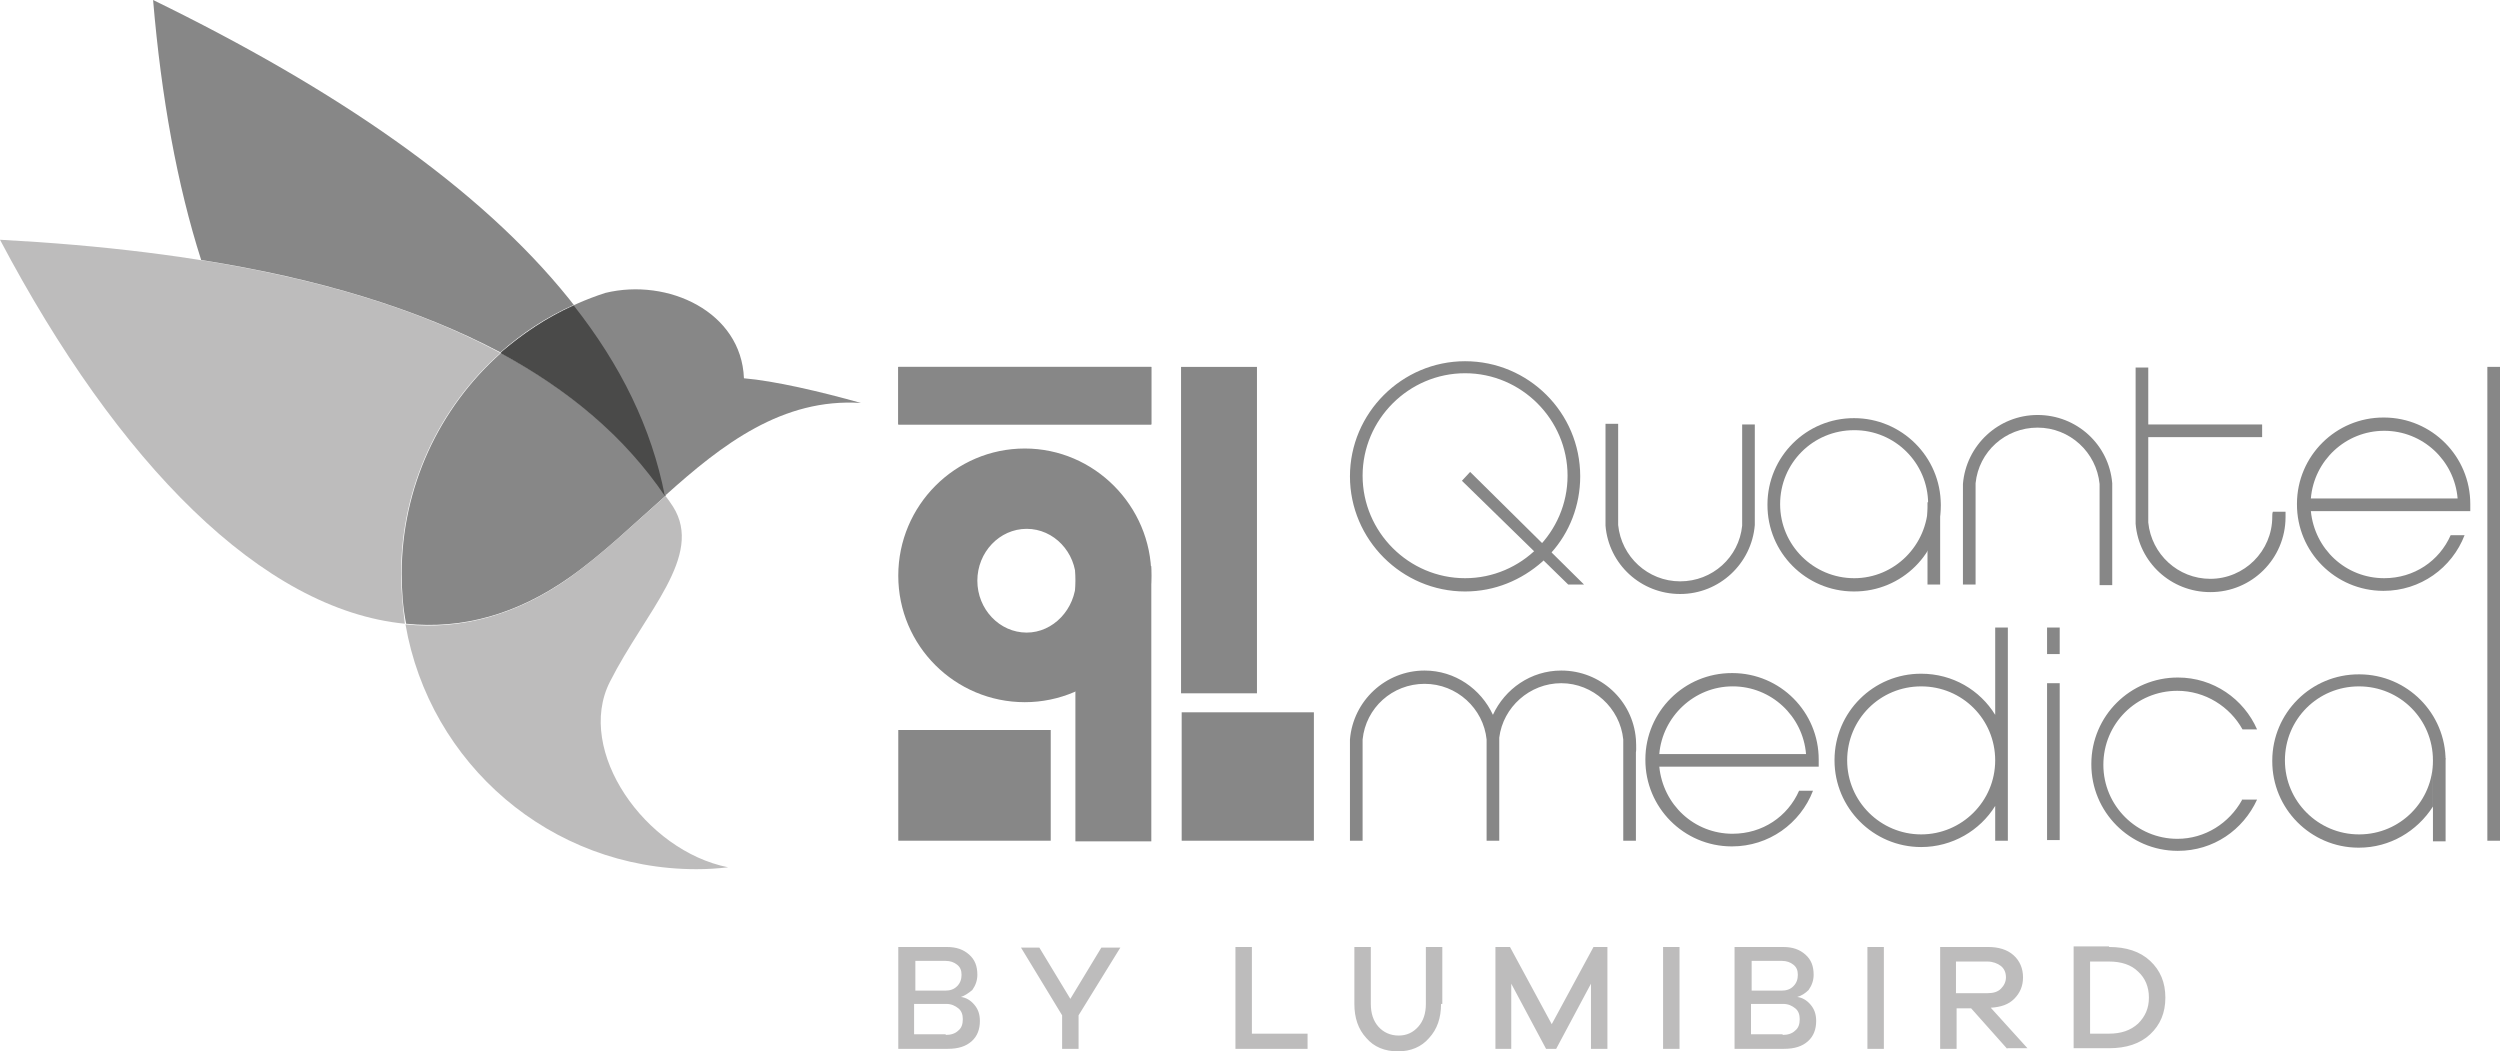 <?xml version="1.0" encoding="UTF-8"?>
<svg id="Layer_1" xmlns="http://www.w3.org/2000/svg" version="1.1" viewBox="0 0 1699.17 714.58">
  <!-- Generator: Adobe Illustrator 29.0.0, SVG Export Plug-In . SVG Version: 2.1.0 Build 186)  -->
  <defs>
    <style>
      .st0 {
        fill: #4a4a49;
      }

      .st0, .st1, .st2 {
        fill-rule: evenodd;
      }

      .st3, .st1 {
        fill: #bdbcbc;
      }

      .st4, .st2 {
        fill: #878787;
      }
    </style>
  </defs>
  <path class="st2" d="M452.31,336.65c38.7-34.83,79.54-66.21,132.86-62.77-27.52-7.74-58.9-15.05-79.54-16.77-1.72-45.14-51.59-68.36-94.16-58.04-26.66,8.6-50.74,22.79-70.94,40.41,46.43,25.37,84.27,57.61,111.79,97.17h0Z"/>
  <path class="st1" d="M272.59,389.97c0-58.9,25.8-113.08,67.5-150.05C254.1,193.48,137.58,170.26,0,162.95c80.4,152.2,178.43,251.52,275.17,260.98-1.29-10.75-2.58-22.36-2.58-33.97Z"/>
  <path class="st2" d="M340.52,239.91c-42.14,37.41-67.5,91.58-67.5,150.05,0,11.61.86,23.22,3.01,33.97,37.83,3.87,74.81-6.02,110.93-31.39,22.79-15.91,43.86-36.55,65.78-55.89-27.95-39.55-65.78-71.8-112.22-96.74Z"/>
  <path class="st1" d="M386.53,392.98c-36.12,25.37-73.52,35.26-110.93,31.39,16.34,94.59,98.46,166.39,197.78,166.39,7.31,0,14.19-.43,21.5-1.29-56.32-11.18-104.05-79.11-80.4-125.97,24.08-47.73,64.06-85.56,43-119.1-1.72-2.58-3.44-5.16-5.16-7.31-21.93,19.35-42.99,39.56-65.78,55.89h0Z"/>
  <path class="st2" d="M136.72,176.71c79.11,12.47,147.48,33.11,203.37,62.77,14.62-12.9,31.39-24.08,49.87-32.25-.86-1.29-2.15-2.58-3.01-3.87C325.9,127.27,227.44,60.19,104.05,0c5.59,66.21,16.34,125.55,32.68,176.71Z"/>
  <path class="st0" d="M389.97,207.67c-18.49,8.17-34.83,19.35-49.87,32.25,46.87,25.37,84.7,57.19,111.79,97.17-9.03-46.44-30.1-89-61.91-129.42h0Z"/>
  <path class="st3" d="M653.1,677.6c3.44.43,6.45,2.15,9.03,5.16,2.58,3.01,3.87,6.45,3.87,11.18,0,5.59-1.72,10.32-5.59,13.76-3.87,3.44-9.03,5.16-16.34,5.16h-33.54v-69.22h33.11c6.45,0,11.18,1.72,15.05,5.16,3.87,3.44,5.59,7.74,5.59,13.76,0,3.87-1.29,7.31-3.44,10.32-2.58,2.15-5.16,3.87-7.74,4.73h0ZM621.71,673.3h20.64c3.44,0,6.02-.86,8.17-3.01,2.15-2.15,3.01-4.73,3.01-7.74s-.86-5.16-3.01-6.88-4.73-2.58-7.74-2.58h-20.64v20.21h-.43ZM642.78,703.4c3.44,0,6.45-.86,8.6-3.01,2.15-1.72,3.01-4.3,3.01-7.74,0-3.01-.86-5.59-3.01-7.31-2.15-1.72-4.73-3.01-8.17-3.01h-21.93v20.64h21.5v.43ZM733.07,712.86h-11.18v-22.79l-27.95-46.01h12.47l21.07,34.83,21.07-34.83h12.9l-28.38,46.01v22.79ZM888.28,712.86h-48.59v-69.22h11.18v58.9h37.84v10.32h-.43ZM979.43,682.33c0,9.46-2.58,17.2-8.17,23.22-5.16,6.02-12.47,9.03-21.07,9.03-9.03,0-16.34-3.01-21.5-9.03-5.59-6.02-8.17-13.76-8.17-23.22v-38.7h11.18v38.7c0,6.45,1.72,11.61,5.16,15.48,3.44,3.87,8.17,6.02,13.76,6.02s9.89-2.15,13.33-6.02c3.44-3.87,5.16-9.03,5.16-15.48v-38.7h11.18v38.7h-.86ZM1092.08,712.86h-10.75v-44.28l-23.65,44.28h-6.88l-23.65-44.28v44.28h-10.75v-69.22h9.89l28.38,52.46,28.38-52.46h9.46v69.22h-.43ZM1130.34,712.86v-69.22h11.18v69.22h-11.18ZM1221.49,677.6c3.44.43,6.45,2.15,9.03,5.16,2.58,3.01,3.87,6.45,3.87,11.18,0,5.59-1.72,10.32-5.59,13.76-3.87,3.44-9.03,5.16-16.34,5.16h-33.54v-69.22h33.11c6.45,0,11.18,1.72,15.05,5.16,3.87,3.44,5.59,7.74,5.59,13.76,0,3.87-1.29,7.31-3.44,10.32-2.15,2.15-4.73,3.87-7.74,4.73h0ZM1190.11,673.3h20.64c3.44,0,6.02-.86,8.17-3.01,2.15-2.15,3.01-4.73,3.01-7.74s-.86-5.16-3.01-6.88c-2.15-1.72-4.73-2.58-7.74-2.58h-20.64v20.21h-.43ZM1211.6,703.4c3.44,0,6.45-.86,8.6-3.01,2.15-1.72,3.01-4.3,3.01-7.74,0-3.01-.86-5.59-3.01-7.31-2.15-1.72-4.73-3.01-8.17-3.01h-21.93v20.64h21.5v.43ZM1269.22,712.86v-69.22h11.18v69.22h-11.18ZM1364.24,712.86l-24.51-27.52h-9.89v27.52h-11.18v-69.22h32.68c6.88,0,12.9,1.72,17.2,5.59s6.45,9.03,6.45,15.05-2.15,10.75-6.02,14.62c-3.87,3.87-9.03,5.59-15.91,6.02l24.94,27.52h-13.76v.43ZM1350.91,675.03c3.87,0,6.88-.86,9.03-3.01,2.15-2.15,3.44-4.73,3.44-7.74,0-3.44-1.29-6.02-3.44-7.74-2.15-1.72-5.59-3.01-9.03-3.01h-21.5v21.5h21.5ZM1433.46,643.64c11.61,0,21.07,3.01,27.95,9.46,6.88,6.45,10.32,14.62,10.32,24.94s-3.44,18.49-10.32,24.94c-6.88,6.45-16.34,9.46-27.95,9.46h-24.08v-69.22h24.08v.43ZM1433.46,702.54c8.17,0,14.62-2.15,19.78-6.88,4.73-4.73,7.31-10.32,7.31-17.63s-2.58-13.33-7.31-17.63c-4.73-4.73-11.61-6.88-19.78-6.88h-12.9v49.01h12.9Z"/>
  <path class="st4" d="M610.53,249.37h171.98v39.13h-171.98v-39.13Z"/>
  <path class="st4" d="M610.53,249.37h171.98v39.13h-171.98v-39.13ZM610.53,496.16h103.62v75.24h-103.62v-75.24ZM803.15,484.13h89.86v87.28h-89.86v-87.28ZM802.72,249.37h51.6v221.85h-51.6v-221.85ZM730.92,384.81h51.59v187.03h-51.59v-187.03Z"/>
  <path class="st4" d="M696.52,304.84c-47.29,0-85.99,38.7-85.99,86.42s38.7,85.99,85.99,85.99,85.99-38.69,85.99-85.99-38.7-86.42-85.99-86.42ZM697.81,429.95c-18.49,0-33.54-15.91-33.54-35.26s15.05-35.26,33.54-35.26,33.54,15.91,33.54,35.26c-.43,19.35-15.48,35.26-33.54,35.26h0ZM1260.19,284.2c-32.43-.1-58.8,26.1-58.9,58.53,0,.12,0,.25,0,.37-.1,32.43,26.1,58.8,58.53,58.9.12,0,.25,0,.37,0,32.43.1,58.8-26.1,58.9-58.53,0-.12,0-.25,0-.37,0-32.68-26.66-58.9-58.9-58.9ZM1260.19,392.98c-27.52,0-50.3-22.36-50.3-50.3s22.36-50.3,50.3-50.3c27.67-.12,50.19,22.22,50.3,49.89,0,.14,0,.28,0,.42-.43,27.95-22.79,50.3-50.3,50.3Z"/>
  <path class="st4" d="M1310.06,341.38h8.6v55.89h-8.6v-55.89ZM1054.24,375.78c12.47-13.76,19.78-32.25,19.78-52.02,0-43.42-35.26-78.25-78.25-78.25s-78.25,35.26-78.25,78.25,35.26,78.25,78.25,78.25c20.21,0,38.27-7.74,52.45-20.21l6.02-6.02ZM995.77,392.98c-38.27,0-69.65-31.39-69.65-69.65s31.39-69.65,69.65-69.65,69.65,31.39,69.65,69.65-31.39,69.65-69.65,69.65ZM1620.49,392.98c-26.23,0-47.3-19.78-49.87-45.57h108.35v-4.73c.1-32.43-26.1-58.8-58.53-58.9-.12,0-.25,0-.37,0-32.43-.1-58.8,26.1-58.9,58.53,0,.12,0,.25,0,.37-.1,32.43,26.1,58.8,58.53,58.9.12,0,.25,0,.37,0,24.94,0,46.43-15.48,55.03-37.84h-9.46c-7.74,17.63-24.94,29.24-45.15,29.24h0ZM1620.49,292.8c26.23,0,47.73,20.21,49.87,46.01h-99.75c2.15-25.8,23.65-46.01,49.87-46.01h0ZM1192.69,348.26v-59.76h-8.6v68.79c-2.15,21.5-20.21,37.83-42.14,37.83s-39.99-16.77-42.14-38.27v-68.79h-8.6v69.22c2.15,26.23,24.08,46.44,50.74,46.44s48.58-20.64,50.73-46.87v-8.6ZM1603.29,458.33c-32.43-.1-58.8,26.11-58.9,58.54,0,.12,0,.25,0,.37-.1,32.43,26.1,58.8,58.53,58.9.12,0,.25,0,.37,0,21.07,0,39.56-11.18,50.31-27.95v-32.25h8.6v3.44-2.15c.1-32.43-26.1-58.8-58.53-58.9-.12,0-.25,0-.37,0ZM1603.29,567.11c-27.52,0-50.3-22.36-50.3-50.3s22.36-50.3,50.3-50.3,50.31,22.36,50.31,50.3c.12,27.67-22.22,50.19-49.89,50.3-.14,0-.28,0-.42,0Z"/>
  <path class="st4" d="M1653.6,515.51v56.32h8.6v-56.32h-8.6ZM1356.07,485.85c-10.32-16.77-28.81-27.95-50.31-27.95-32.43-.1-58.8,26.11-58.9,58.54,0,.12,0,.25,0,.37,0,32.25,26.23,58.9,58.9,58.9,21.07,0,39.99-11.18,50.31-27.95v-61.91ZM1305.76,567.11c-27.52,0-50.3-22.36-50.3-50.3s22.36-50.3,50.3-50.3,50.31,22.36,50.31,50.3-22.79,50.3-50.31,50.3ZM1364.67,514.65v-88.14h-8.6v144.89h8.6v-56.75ZM1391.32,464.35h8.6v106.63h-8.6v-106.63ZM1391.32,426.51h8.6v18.06h-8.6v-18.06ZM1523.75,543.89c-8.6,15.48-24.94,26.23-43.86,26.23-27.52,0-50.3-22.36-50.3-50.3s22.36-50.3,50.3-50.3c18.92,0,35.69,10.75,44.28,26.23h9.89c-9.03-20.64-29.67-35.26-53.74-35.26-32.43-.1-58.8,26.1-58.9,58.53,0,.12,0,.25,0,.37-.1,32.43,26.1,58.8,58.53,58.9.12,0,.25,0,.37,0,24.08,0,44.28-14.19,53.74-34.83h-10.32v.43ZM1690.57,249.37h8.6v322.04h-8.6V249.37ZM1334.14,337.51v59.76h8.6v-68.8c2.15-21.49,20.21-37.83,42.14-37.83s39.99,16.77,42.14,38.27v68.79h8.6v-69.22c-2.15-26.23-24.08-46.43-50.74-46.43s-48.58,20.64-50.73,46.86v8.6ZM1544.39,351.27c0,23.21-18.92,42.14-42.14,42.14-21.93,0-39.98-16.77-42.14-38.27v-58.04h77.39v-8.6h-77.39v-38.7h-8.6v106.2c2.15,26.23,24.08,46.44,50.73,46.44,28.17.09,51.08-22.68,51.17-50.86,0-.1,0-.21,0-.31v-3.44h-8.6c-.43.86-.43,2.15-.43,3.44h0ZM1177.64,566.68c-26.23,0-47.29-19.78-49.87-45.58h108.35v-4.73c.1-32.43-26.11-58.8-58.54-58.9-.12,0-.25,0-.37,0-32.43-.1-58.8,26.1-58.9,58.53,0,.12,0,.25,0,.37-.1,32.43,26.1,58.8,58.53,58.9.12,0,.25,0,.37,0,24.94,0,46.43-15.48,55.03-37.84h-9.46c-7.74,17.63-24.94,29.24-45.15,29.24h0ZM1177.64,466.5c26.23,0,47.73,20.21,49.87,46.01h-99.75c2.15-25.37,23.65-46.01,49.87-46.01ZM1111.86,502.18c-2.15-26.23-24.08-46.43-50.74-46.43-20.64,0-38.27,12.47-46.43,30.1-8.17-17.63-25.8-30.1-46.44-30.1-26.66,0-48.58,20.64-50.73,46.87v68.79h8.6v-68.79c2.15-21.5,20.21-37.84,42.14-37.84s39.99,16.77,42.14,37.84v68.79h8.6v-70.08c2.58-20.64,20.64-36.98,42.14-36.98s39.99,16.77,42.14,38.27v68.79h8.6v-60.19c.43-1.29,0-9.03,0-9.03h0ZM1065.85,397.28h10.75l-77.39-76.53-5.59,6.02,72.23,70.51Z"/>
</svg>